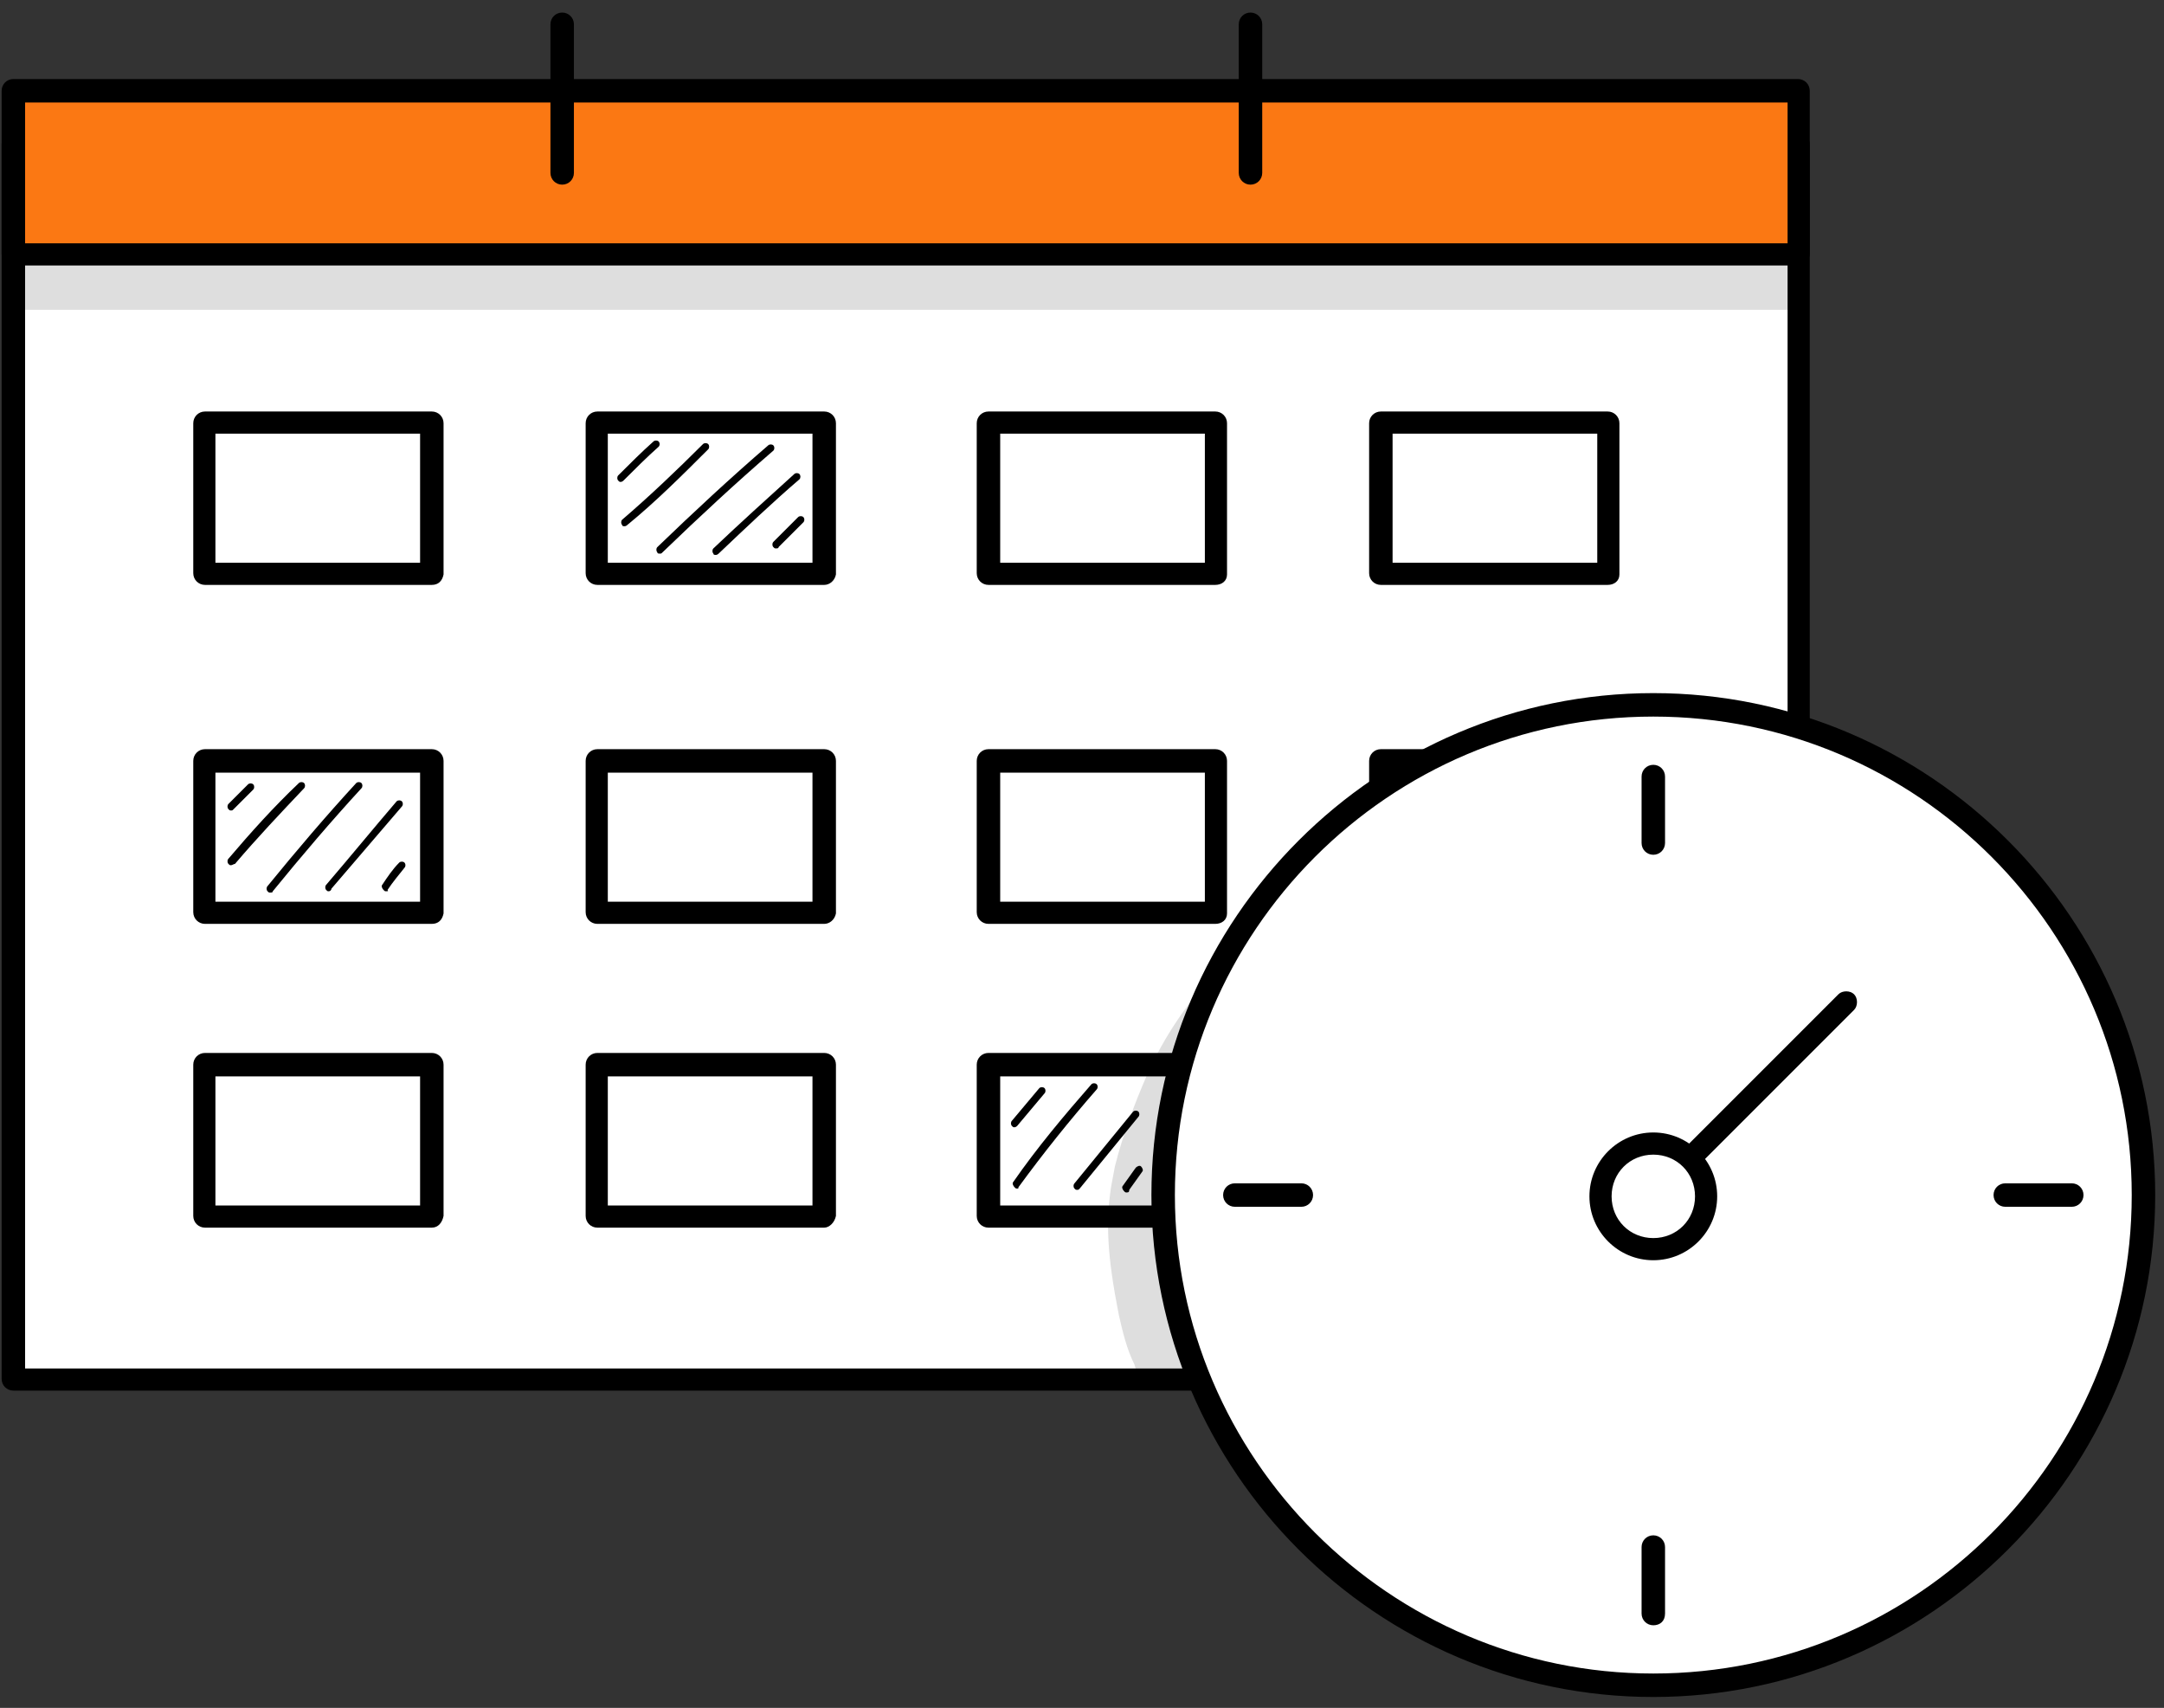 <?xml version="1.0" encoding="UTF-8"?> <svg xmlns="http://www.w3.org/2000/svg" width="166" height="131" viewBox="0 0 166 131" fill="none"><rect x="0" y="0" width="166" height="131" fill="#333333" stroke="none"/> <path d="M1.115 105.803L138.015 105.803V11.003L1.115 11.003V105.803Z" fill="white"></path> <path d="M137.925 106.663H1.025C0.525 106.663 0.125 106.263 0.125 105.763V11.063C0.125 10.563 0.525 10.163 1.025 10.163H137.925C138.425 10.163 138.825 10.563 138.825 11.063V105.863C138.825 106.263 138.425 106.663 137.925 106.663ZM1.925 104.963H137.125V11.963H1.925V104.963Z" fill="black"></path> <path d="M1.115 19.556L138.015 19.556V7.056L1.115 7.056V19.556Z" fill="#FB7813"></path> <path d="M137.925 20.363H1.025C0.525 20.363 0.125 19.963 0.125 19.463V6.963C0.125 6.463 0.525 6.063 1.025 6.063H137.925C138.425 6.063 138.825 6.463 138.825 6.963V19.463C138.825 19.963 138.425 20.363 137.925 20.363ZM1.925 18.663H137.125V7.863H1.925V18.663Z" fill="black"></path> <path d="M33.125 32.463H15.725V44.063H33.125V32.463Z" fill="white"></path> <path d="M33.125 44.863H15.725C15.225 44.863 14.825 44.463 14.825 43.963V32.463C14.825 31.963 15.225 31.563 15.725 31.563H33.125C33.625 31.563 34.025 31.963 34.025 32.463V44.063C33.925 44.563 33.625 44.863 33.125 44.863ZM16.525 43.163H32.225V33.263H16.525V43.163Z" fill="black"></path> <path d="M63.225 32.463H45.825V44.063H63.225V32.463Z" fill="white"></path> <path d="M63.225 44.863H45.825C45.325 44.863 44.925 44.463 44.925 43.963V32.463C44.925 31.963 45.325 31.563 45.825 31.563H63.225C63.725 31.563 64.125 31.963 64.125 32.463V44.063C64.025 44.563 63.625 44.863 63.225 44.863ZM46.625 43.163H62.325V33.263H46.625V43.163Z" fill="black"></path> <path d="M93.225 32.463H75.825V44.063H93.225V32.463Z" fill="white"></path> <path d="M93.225 44.863H75.825C75.325 44.863 74.925 44.463 74.925 43.963V32.463C74.925 31.963 75.325 31.563 75.825 31.563H93.225C93.725 31.563 94.125 31.963 94.125 32.463V44.063C94.125 44.563 93.725 44.863 93.225 44.863ZM76.725 43.163H92.425V33.263H76.725V43.163Z" fill="black"></path> <path d="M123.325 32.463H105.925V44.063H123.325V32.463Z" fill="white"></path> <path d="M123.325 44.863H105.925C105.425 44.863 105.025 44.463 105.025 43.963V32.463C105.025 31.963 105.425 31.563 105.925 31.563H123.325C123.825 31.563 124.225 31.963 124.225 32.463V44.063C124.225 44.563 123.825 44.863 123.325 44.863ZM106.825 43.163H122.525V33.263H106.825V43.163Z" fill="black"></path> <path d="M33.125 58.463H15.725V70.063H33.125V58.463Z" fill="white"></path> <path d="M33.125 70.863H15.725C15.225 70.863 14.825 70.463 14.825 69.963V58.363C14.825 57.863 15.225 57.463 15.725 57.463H33.125C33.625 57.463 34.025 57.863 34.025 58.363V70.063C33.925 70.563 33.625 70.863 33.125 70.863ZM16.525 69.163H32.225V59.263H16.525V69.163Z" fill="black"></path> <path d="M63.225 58.463H45.825V70.063H63.225V58.463Z" fill="white"></path> <path d="M63.225 70.863H45.825C45.325 70.863 44.925 70.463 44.925 69.963V58.363C44.925 57.863 45.325 57.463 45.825 57.463H63.225C63.725 57.463 64.125 57.863 64.125 58.363V70.063C64.025 70.563 63.625 70.863 63.225 70.863ZM46.625 69.163H62.325V59.263H46.625V69.163Z" fill="black"></path> <path d="M93.225 58.463H75.825V70.063H93.225V58.463Z" fill="white"></path> <path d="M93.225 70.863H75.825C75.325 70.863 74.925 70.463 74.925 69.963V58.363C74.925 57.863 75.325 57.463 75.825 57.463H93.225C93.725 57.463 94.125 57.863 94.125 58.363V70.063C94.125 70.563 93.725 70.863 93.225 70.863ZM76.725 69.163H92.425V59.263H76.725V69.163Z" fill="black"></path> <path d="M123.325 58.463H105.925V70.063H123.325V58.463Z" fill="white"></path> <path d="M123.325 70.863H105.925C105.425 70.863 105.025 70.463 105.025 69.963V58.363C105.025 57.863 105.425 57.463 105.925 57.463H123.325C123.825 57.463 124.225 57.863 124.225 58.363V70.063C124.225 70.563 123.825 70.863 123.325 70.863ZM106.825 69.163H122.525V59.263H106.825V69.163Z" fill="black"></path> <path d="M33.125 81.763H15.725V93.363H33.125V81.763Z" fill="white"></path> <path d="M33.125 94.163H15.725C15.225 94.163 14.825 93.763 14.825 93.263V81.663C14.825 81.163 15.225 80.763 15.725 80.763H33.125C33.625 80.763 34.025 81.163 34.025 81.663V93.263C33.925 93.763 33.625 94.163 33.125 94.163ZM16.525 92.463H32.225V82.563H16.525V92.463Z" fill="black"></path> <path d="M63.225 81.763H45.825V93.363H63.225V81.763Z" fill="white"></path> <path d="M63.225 94.163H45.825C45.325 94.163 44.925 93.763 44.925 93.263V81.663C44.925 81.163 45.325 80.763 45.825 80.763H63.225C63.725 80.763 64.125 81.163 64.125 81.663V93.263C64.025 93.763 63.625 94.163 63.225 94.163ZM46.625 92.463H62.325V82.563H46.625V92.463Z" fill="black"></path> <path d="M93.225 81.763H75.825V93.363H93.225V81.763Z" fill="white"></path> <path d="M93.225 94.163H75.825C75.325 94.163 74.925 93.763 74.925 93.263V81.663C74.925 81.163 75.325 80.763 75.825 80.763H93.225C93.725 80.763 94.125 81.163 94.125 81.663V93.263C94.125 93.763 93.725 94.163 93.225 94.163ZM76.725 92.463H92.425V82.563H76.725V92.463Z" fill="black"></path> <path d="M123.325 81.763H105.925V93.363H123.325V81.763Z" fill="white"></path> <path d="M123.325 94.163H105.925C105.425 94.163 105.025 93.763 105.025 93.263V81.663C105.025 81.163 105.425 80.763 105.925 80.763H123.325C123.825 80.763 124.225 81.163 124.225 81.663V93.263C124.225 93.763 123.825 94.163 123.325 94.163ZM106.825 92.463H122.525V82.563H106.825V92.463Z" fill="black"></path> <path d="M95.925 14.163C95.425 14.163 95.025 13.763 95.025 13.263V1.863C95.025 1.363 95.425 0.963 95.925 0.963C96.425 0.963 96.825 1.363 96.825 1.863V13.263C96.825 13.763 96.425 14.163 95.925 14.163Z" fill="black"></path> <path d="M43.125 14.163C42.625 14.163 42.225 13.763 42.225 13.263V1.863C42.225 1.363 42.625 0.963 43.125 0.963C43.625 0.963 44.025 1.363 44.025 1.863V13.263C44.025 13.763 43.625 14.163 43.125 14.163Z" fill="black"></path> <path d="M47.625 36.963C47.525 36.963 47.525 36.963 47.425 36.863C47.325 36.763 47.325 36.563 47.425 36.463C48.325 35.563 49.225 34.663 50.125 33.863C50.225 33.763 50.425 33.763 50.525 33.863C50.625 33.963 50.625 34.163 50.525 34.263C49.625 35.063 48.725 35.963 47.825 36.863C47.825 36.863 47.725 36.963 47.625 36.963Z" fill="black"></path> <path d="M59.525 42.063C59.425 42.063 59.425 42.063 59.325 41.963C59.225 41.863 59.225 41.663 59.325 41.563L61.225 39.663C61.325 39.563 61.525 39.563 61.625 39.663C61.725 39.763 61.725 39.963 61.625 40.063L59.725 41.963C59.725 42.063 59.625 42.063 59.525 42.063Z" fill="black"></path> <path d="M17.725 62.163C17.625 62.163 17.625 62.163 17.525 62.063C17.425 61.963 17.425 61.763 17.525 61.663C18.025 61.163 18.525 60.663 19.025 60.163C19.125 60.063 19.325 60.063 19.425 60.163C19.525 60.263 19.525 60.463 19.425 60.563C18.925 61.063 18.425 61.563 17.925 62.063C17.825 62.163 17.825 62.163 17.725 62.163Z" fill="black"></path> <path d="M17.725 66.363C17.625 66.363 17.625 66.363 17.525 66.263C17.425 66.163 17.425 65.963 17.525 65.863C19.225 63.863 21.025 61.863 22.925 60.063C23.025 59.963 23.225 59.963 23.325 60.063C23.425 60.163 23.425 60.363 23.325 60.463C21.525 62.363 19.725 64.263 18.025 66.263C17.925 66.263 17.825 66.363 17.725 66.363Z" fill="black"></path> <path d="M20.725 68.463C20.625 68.463 20.625 68.463 20.525 68.363C20.425 68.263 20.425 68.063 20.525 67.963C22.725 65.263 25.025 62.563 27.325 60.063C27.425 59.963 27.625 59.963 27.725 60.063C27.825 60.163 27.825 60.363 27.725 60.463C25.425 62.963 23.125 65.663 20.925 68.363C20.925 68.463 20.825 68.463 20.725 68.463Z" fill="black"></path> <path d="M25.225 68.363C25.125 68.363 25.125 68.363 25.025 68.263C24.925 68.163 24.925 67.963 25.025 67.863C26.825 65.763 28.625 63.563 30.425 61.463C30.525 61.363 30.725 61.363 30.825 61.463C30.925 61.563 30.925 61.763 30.825 61.863C29.025 63.963 27.225 66.063 25.425 68.163C25.425 68.263 25.325 68.363 25.225 68.363Z" fill="black"></path> <path d="M29.625 68.363C29.525 68.363 29.525 68.363 29.425 68.263C29.325 68.163 29.225 67.963 29.325 67.863C29.725 67.263 30.125 66.663 30.625 66.163C30.725 66.063 30.925 66.063 31.025 66.163C31.125 66.263 31.125 66.463 31.025 66.563C30.625 67.063 30.125 67.663 29.725 68.263C29.825 68.363 29.725 68.363 29.625 68.363Z" fill="black"></path> <path d="M47.925 40.363C47.825 40.363 47.725 40.363 47.725 40.263C47.625 40.163 47.625 39.963 47.725 39.863C49.825 38.063 51.925 36.063 53.925 34.063C54.025 33.963 54.225 33.963 54.325 34.063C54.425 34.163 54.425 34.363 54.325 34.463C52.325 36.463 50.325 38.463 48.125 40.263C48.025 40.363 47.925 40.363 47.925 40.363Z" fill="black"></path> <path d="M50.625 42.463C50.525 42.463 50.425 42.463 50.425 42.363C50.325 42.263 50.325 42.063 50.425 41.963C53.225 39.263 56.025 36.663 58.925 34.163C59.025 34.063 59.225 34.063 59.325 34.163C59.425 34.263 59.425 34.463 59.325 34.563C56.425 37.063 53.625 39.663 50.825 42.363C50.725 42.463 50.725 42.463 50.625 42.463Z" fill="black"></path> <path d="M54.925 42.563C54.825 42.563 54.725 42.563 54.725 42.463C54.625 42.363 54.625 42.163 54.725 42.063C56.725 40.163 58.825 38.263 60.925 36.363C61.025 36.263 61.225 36.263 61.325 36.363C61.425 36.463 61.425 36.663 61.325 36.763C59.225 38.563 57.125 40.563 55.125 42.463C55.125 42.463 55.025 42.563 54.925 42.563Z" fill="black"></path> <path d="M77.825 86.463C77.725 86.463 77.725 86.463 77.625 86.363C77.525 86.263 77.525 86.063 77.625 85.963L79.725 83.463C79.825 83.363 80.025 83.363 80.125 83.463C80.225 83.563 80.225 83.763 80.125 83.863L78.025 86.363C78.025 86.363 77.925 86.463 77.825 86.463Z" fill="black"></path> <path d="M78.025 91.163C77.925 91.163 77.925 91.163 77.825 91.063C77.725 90.963 77.625 90.763 77.725 90.663C79.525 88.063 81.625 85.563 83.725 83.163C83.825 83.063 84.025 83.063 84.125 83.163C84.225 83.263 84.225 83.463 84.125 83.563C82.025 85.963 80.025 88.463 78.125 91.063C78.125 91.163 78.125 91.163 78.025 91.163Z" fill="black"></path> <path d="M82.625 91.263C82.525 91.263 82.525 91.263 82.425 91.163C82.325 91.063 82.325 90.863 82.425 90.763L86.925 85.263C87.025 85.163 87.225 85.163 87.325 85.263C87.425 85.363 87.425 85.563 87.325 85.663L82.825 91.163C82.725 91.263 82.725 91.263 82.625 91.263Z" fill="black"></path> <path d="M86.425 91.463C86.325 91.463 86.325 91.463 86.225 91.363C86.125 91.263 86.025 91.063 86.125 90.963L87.125 89.563C87.225 89.463 87.425 89.363 87.525 89.463C87.625 89.563 87.725 89.763 87.625 89.863L86.625 91.263C86.625 91.463 86.525 91.463 86.425 91.463Z" fill="black"></path> <g opacity="0.129"> <path d="M137.925 19.663H1.025V23.763H137.925V19.663Z" fill="black"></path> </g> <path d="M126.825 129.263C147.591 129.263 164.425 112.429 164.425 91.663C164.425 70.897 147.591 54.063 126.825 54.063C106.059 54.063 89.225 70.897 89.225 91.663C89.225 112.429 106.059 129.263 126.825 129.263Z" fill="white"></path> <path d="M126.825 130.163C105.625 130.163 88.325 112.863 88.325 91.663C88.325 70.463 105.625 53.163 126.825 53.163C148.025 53.163 165.325 70.463 165.325 91.663C165.325 112.863 148.025 130.163 126.825 130.163ZM126.825 54.963C106.525 54.963 90.125 71.463 90.125 91.663C90.125 111.863 106.625 128.363 126.825 128.363C147.125 128.363 163.525 111.863 163.525 91.663C163.525 71.463 147.125 54.963 126.825 54.963Z" fill="black"></path> <path d="M126.825 65.563C126.325 65.563 125.925 65.163 125.925 64.663V59.563C125.925 59.063 126.325 58.663 126.825 58.663C127.325 58.663 127.725 59.063 127.725 59.563V64.663C127.725 65.163 127.325 65.563 126.825 65.563Z" fill="black"></path> <path d="M126.825 124.663C126.325 124.663 125.925 124.263 125.925 123.763V118.663C125.925 118.163 126.325 117.763 126.825 117.763C127.325 117.763 127.725 118.163 127.725 118.663V123.763C127.725 124.363 127.325 124.663 126.825 124.663Z" fill="black"></path> <path d="M158.925 92.563H153.825C153.325 92.563 152.925 92.163 152.925 91.663C152.925 91.163 153.325 90.763 153.825 90.763H158.925C159.425 90.763 159.825 91.163 159.825 91.663C159.825 92.163 159.425 92.563 158.925 92.563Z" fill="black"></path> <path d="M99.825 92.563H94.725C94.225 92.563 93.825 92.163 93.825 91.663C93.825 91.163 94.225 90.763 94.725 90.763H99.825C100.325 90.763 100.725 91.163 100.725 91.663C100.725 92.163 100.325 92.563 99.825 92.563Z" fill="black"></path> <path d="M127.725 91.663C127.525 91.663 127.325 91.563 127.125 91.363C126.825 91.063 126.825 90.463 127.125 90.163L141.025 76.263C141.325 75.963 141.925 75.963 142.225 76.263C142.525 76.563 142.525 77.163 142.225 77.463L128.325 91.363C128.125 91.663 127.925 91.663 127.725 91.663Z" fill="black"></path> <path d="M126.825 95.763C129.09 95.763 130.925 93.927 130.925 91.663C130.925 89.398 129.09 87.563 126.825 87.563C124.561 87.563 122.725 89.398 122.725 91.663C122.725 93.927 124.561 95.763 126.825 95.763Z" fill="white"></path> <path d="M126.825 96.663C124.125 96.663 121.925 94.463 121.925 91.763C121.925 89.063 124.125 86.863 126.825 86.863C129.525 86.863 131.725 89.063 131.725 91.763C131.725 94.463 129.525 96.663 126.825 96.663ZM126.825 88.563C125.025 88.563 123.625 89.963 123.625 91.763C123.625 93.563 125.025 94.963 126.825 94.963C128.625 94.963 130.025 93.563 130.025 91.763C130.025 89.963 128.625 88.563 126.825 88.563Z" fill="black"></path> <g opacity="0.129"> <path d="M90.425 85.763C90.525 85.463 90.525 85.163 90.625 84.763C91.225 81.463 92.325 78.163 93.825 75.163C93.625 74.963 93.425 74.763 93.225 74.563C91.125 76.863 89.325 79.463 88.025 82.363C87.025 84.663 86.125 87.063 85.525 89.463C85.425 89.963 85.325 90.563 85.225 91.063C84.825 93.863 84.925 96.263 85.825 100.863C86.125 102.163 86.425 103.463 87.025 104.663C87.225 105.463 87.825 106.063 88.525 106.263C90.425 106.863 92.025 104.563 90.925 102.963C90.925 102.963 90.925 103.063 91.025 103.063C91.025 102.963 90.925 102.963 90.925 102.863C90.825 102.463 90.725 101.963 90.525 101.563C89.325 97.863 89.125 96.463 89.325 92.363C89.425 89.963 89.725 88.163 90.425 85.763Z" fill="black"></path> </g> </svg> 